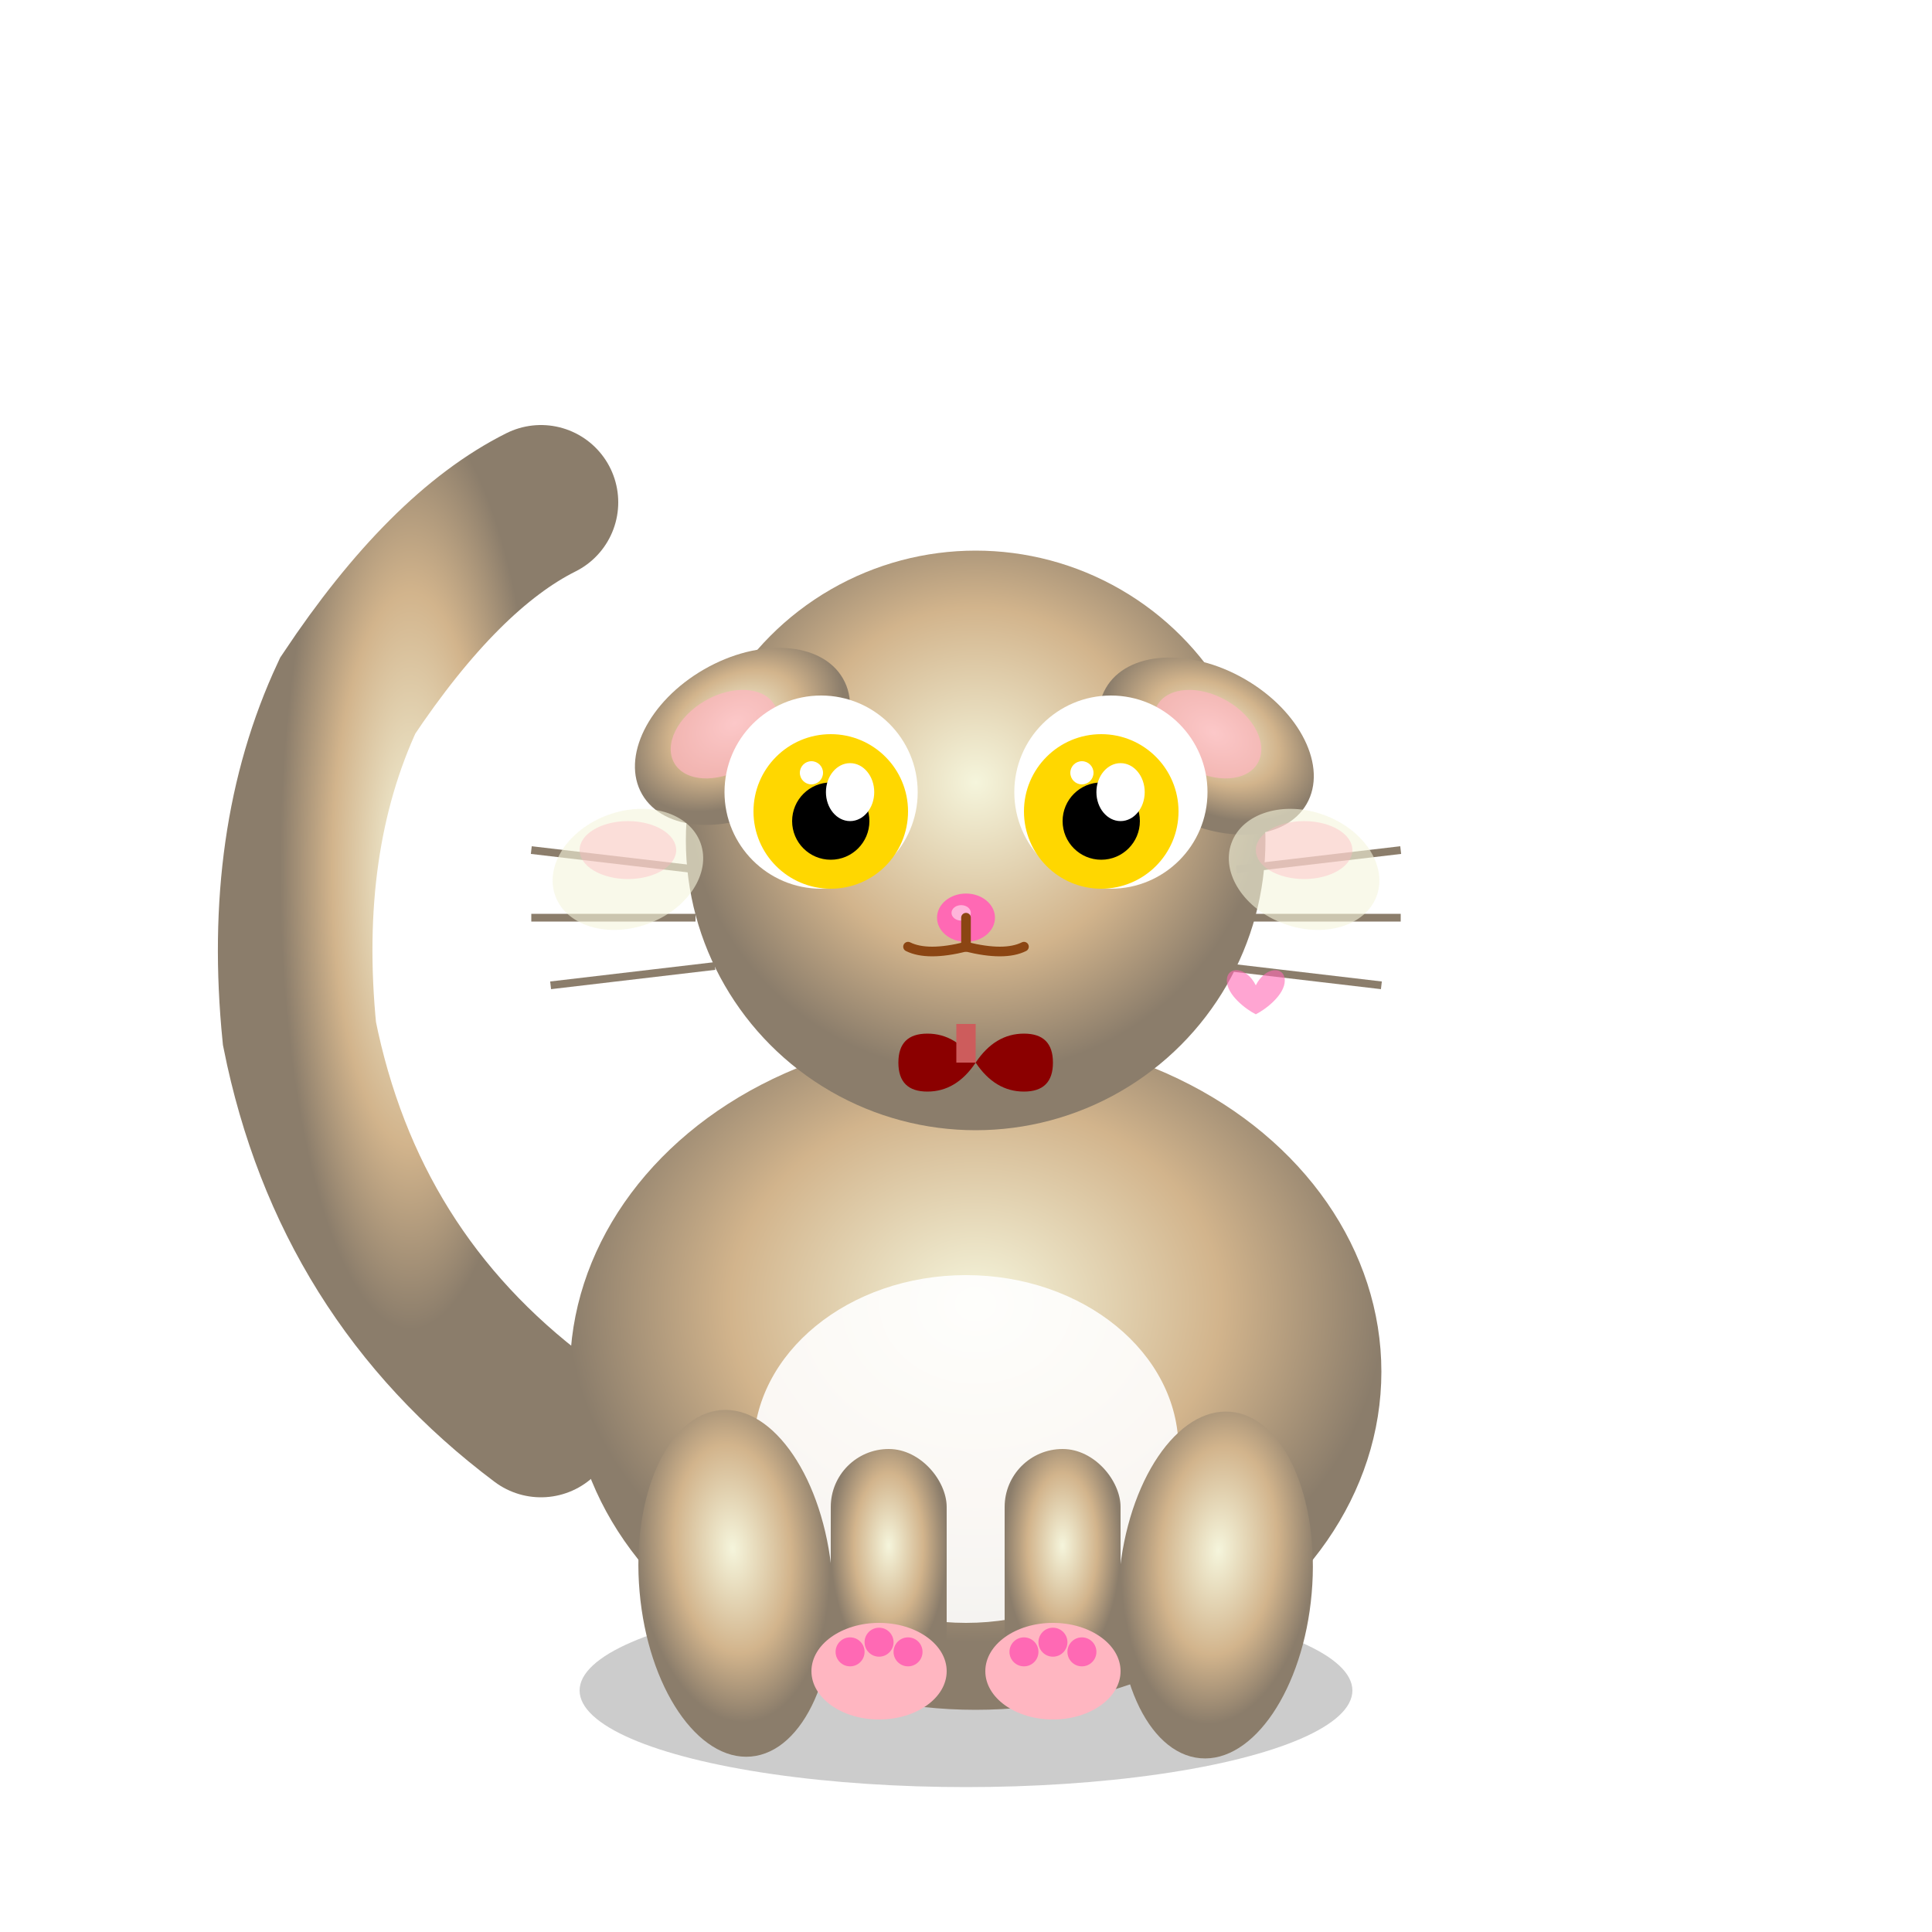 <svg xmlns="http://www.w3.org/2000/svg" viewBox="0 0 200 200" width="200" height="200">
  <!-- Cute Scottish Fold illustration -->
  <defs>
    <!-- Cream/Blue gradient -->
    <radialGradient id="foldBody" cx="50%" cy="40%">
      <stop offset="0%" style="stop-color:#F5F5DC;stop-opacity:1" />
      <stop offset="60%" style="stop-color:#D2B48C;stop-opacity:1" />
      <stop offset="100%" style="stop-color:#8B7D6B;stop-opacity:1" />
    </radialGradient>
    
    <!-- Shadow filter -->
    <filter id="foldShadow" x="-50%" y="-50%" width="200%" height="200%">
      <feGaussianBlur in="SourceAlpha" stdDeviation="2"/>
      <feOffset dx="1" dy="2" result="offsetblur"/>
      <feComponentTransfer>
        <feFuncA type="linear" slope="0.4"/>
      </feComponentTransfer>
      <feMerge>
        <feMergeNode/>
        <feMergeNode in="SourceGraphic"/>
      </feMerge>
    </filter>
  </defs>
  
  <!-- Shadow -->
  <ellipse cx="100" cy="175" rx="40" ry="10" fill="#000000" opacity="0.2"/>
  
  <!-- Tail -->
  <path d="M55 145 Q 35 130 30 105 Q 28 85 35 70 Q 45 55 55 50" 
        stroke="url(#foldBody)" 
        stroke-width="16" 
        fill="none" 
        stroke-linecap="round"
        filter="url(#foldShadow)"/>
  
  <!-- Body (round and chubby) -->
  <ellipse cx="100" cy="140" rx="42" ry="35" 
           fill="url(#foldBody)" 
           filter="url(#foldShadow)"/>
  
  <!-- White chest -->
  <ellipse cx="100" cy="150" rx="22" ry="18" 
           fill="#FFFFFF" 
           opacity="0.9"/>
  
  <!-- Legs -->
  <rect x="85" y="148" width="12" height="25" rx="6" 
        fill="url(#foldBody)" 
        filter="url(#foldShadow)"/>
  <rect x="103" y="148" width="12" height="25" rx="6" 
        fill="url(#foldBody)" 
        filter="url(#foldShadow)"/>
  
  <!-- Back legs -->
  <ellipse cx="75" cy="162" rx="10" ry="18" 
           fill="url(#foldBody)" 
           transform="rotate(-5 75 162)"
           filter="url(#foldShadow)"/>
  <ellipse cx="125" cy="162" rx="10" ry="18" 
           fill="url(#foldBody)" 
           transform="rotate(5 125 162)"
           filter="url(#foldShadow)"/>
  
  <!-- Paw pads -->
  <ellipse cx="91" cy="173" rx="7" ry="5" fill="#FFB6C1"/>
  <ellipse cx="109" cy="173" rx="7" ry="5" fill="#FFB6C1"/>
  <circle cx="88" cy="171" r="1.5" fill="#FF69B4"/>
  <circle cx="91" cy="170" r="1.5" fill="#FF69B4"/>
  <circle cx="94" cy="171" r="1.5" fill="#FF69B4"/>
  <circle cx="106" cy="171" r="1.5" fill="#FF69B4"/>
  <circle cx="109" cy="170" r="1.5" fill="#FF69B4"/>
  <circle cx="112" cy="171" r="1.5" fill="#FF69B4"/>
  
  <!-- Round head (characteristic of Scottish Fold) -->
  <circle cx="100" cy="85" r="30" 
          fill="url(#foldBody)" 
          filter="url(#foldShadow)"/>
  
  <!-- Folded ears (signature feature) -->
  <ellipse cx="75" cy="75" rx="12" ry="8" 
           fill="url(#foldBody)" 
           transform="rotate(-30 75 75)"
           filter="url(#foldShadow)"/>
  <ellipse cx="125" cy="75" rx="12" ry="8" 
           fill="url(#foldBody)" 
           transform="rotate(30 125 75)"
           filter="url(#foldShadow)"/>
  
  <!-- Inner ears -->
  <ellipse cx="75" cy="76" rx="6" ry="4" 
           fill="#FFB6C1" 
           transform="rotate(-30 75 76)"
           opacity="0.7"/>
  <ellipse cx="125" cy="76" rx="6" ry="4" 
           fill="#FFB6C1" 
           transform="rotate(30 125 76)"
           opacity="0.7"/>
  
  <!-- Large round eyes (owl-like) -->
  <circle cx="85" cy="82" r="10" fill="#FFFFFF"/>
  <circle cx="115" cy="82" r="10" fill="#FFFFFF"/>
  
  <circle cx="86" cy="84" r="8" fill="#FFD700"/>
  <circle cx="114" cy="84" r="8" fill="#FFD700"/>
  
  <circle cx="86" cy="85" r="4" fill="#000000"/>
  <circle cx="114" cy="85" r="4" fill="#000000"/>
  
  <ellipse cx="88" cy="82" rx="2.5" ry="3" fill="#FFFFFF"/>
  <ellipse cx="116" cy="82" rx="2.5" ry="3" fill="#FFFFFF"/>
  
  <circle cx="84" cy="80" r="1.2" fill="#FFFFFF"/>
  <circle cx="112" cy="80" r="1.2" fill="#FFFFFF"/>
  
  <!-- Small nose -->
  <ellipse cx="100" cy="95" rx="3" ry="2.5" fill="#FF69B4"/>
  <ellipse cx="99.5" cy="94.5" rx="1" ry="0.8" fill="#FFFFFF" opacity="0.5"/>
  
  <!-- Small mouth -->
  <path d="M100 95 L100 98" stroke="#8B4513" stroke-width="1" stroke-linecap="round"/>
  <path d="M100 98 Q 96 99 94 98" stroke="#8B4513" stroke-width="1" fill="none" stroke-linecap="round"/>
  <path d="M100 98 Q 104 99 106 98" stroke="#8B4513" stroke-width="1" fill="none" stroke-linecap="round"/>
  
  <!-- Whiskers -->
  <line x1="55" y1="88" x2="72" y2="90" stroke="#8B7D6B" stroke-width="0.8"/>
  <line x1="55" y1="95" x2="72" y2="95" stroke="#8B7D6B" stroke-width="0.8"/>
  <line x1="57" y1="102" x2="74" y2="100" stroke="#8B7D6B" stroke-width="0.8"/>
  <line x1="128" y1="90" x2="145" y2="88" stroke="#8B7D6B" stroke-width="0.8"/>
  <line x1="128" y1="95" x2="145" y2="95" stroke="#8B7D6B" stroke-width="0.8"/>
  <line x1="126" y1="100" x2="143" y2="102" stroke="#8B7D6B" stroke-width="0.8"/>
  
  <!-- Cute bow tie -->
  <g transform="translate(100, 108)">
    <path d="M-8 0 Q -8 -3 -5 -3 Q -2 -3 0 0 Q 2 -3 5 -3 Q 8 -3 8 0 Q 8 3 5 3 Q 2 3 0 0 Q -2 3 -5 3 Q -8 3 -8 0" 
          fill="#8B0000" filter="url(#foldShadow)"/>
    <rect x="-1" y="-2" width="2" height="4" fill="#CD5C5C"/>
  </g>
  
  <!-- Round cheeks (characteristic puffy face) -->
  <ellipse cx="65" cy="90" rx="8" ry="6" 
           fill="#F5F5DC" 
           transform="rotate(-20 65 90)"
           opacity="0.6"/>
  <ellipse cx="135" cy="90" rx="8" ry="6" 
           fill="#F5F5DC" 
           transform="rotate(20 135 90)"
           opacity="0.6"/>
  
  <!-- Cheek blush -->
  <ellipse cx="65" cy="88" rx="5" ry="3" fill="#FFB6C1" opacity="0.4"/>
  <ellipse cx="135" cy="88" rx="5" ry="3" fill="#FFB6C1" opacity="0.4"/>
  
  <!-- Heart accessory -->
  <g transform="translate(130, 100)">
    <path d="M0 2 C-1 0, -3 0, -3 1.5 C-3 3, -1 4.5, 0 5 C1 4.5, 3 3, 3 1.5 C3 0, 1 0, 0 2 Z" 
          fill="#FF69B4" opacity="0.6"/>
  </g>
</svg>